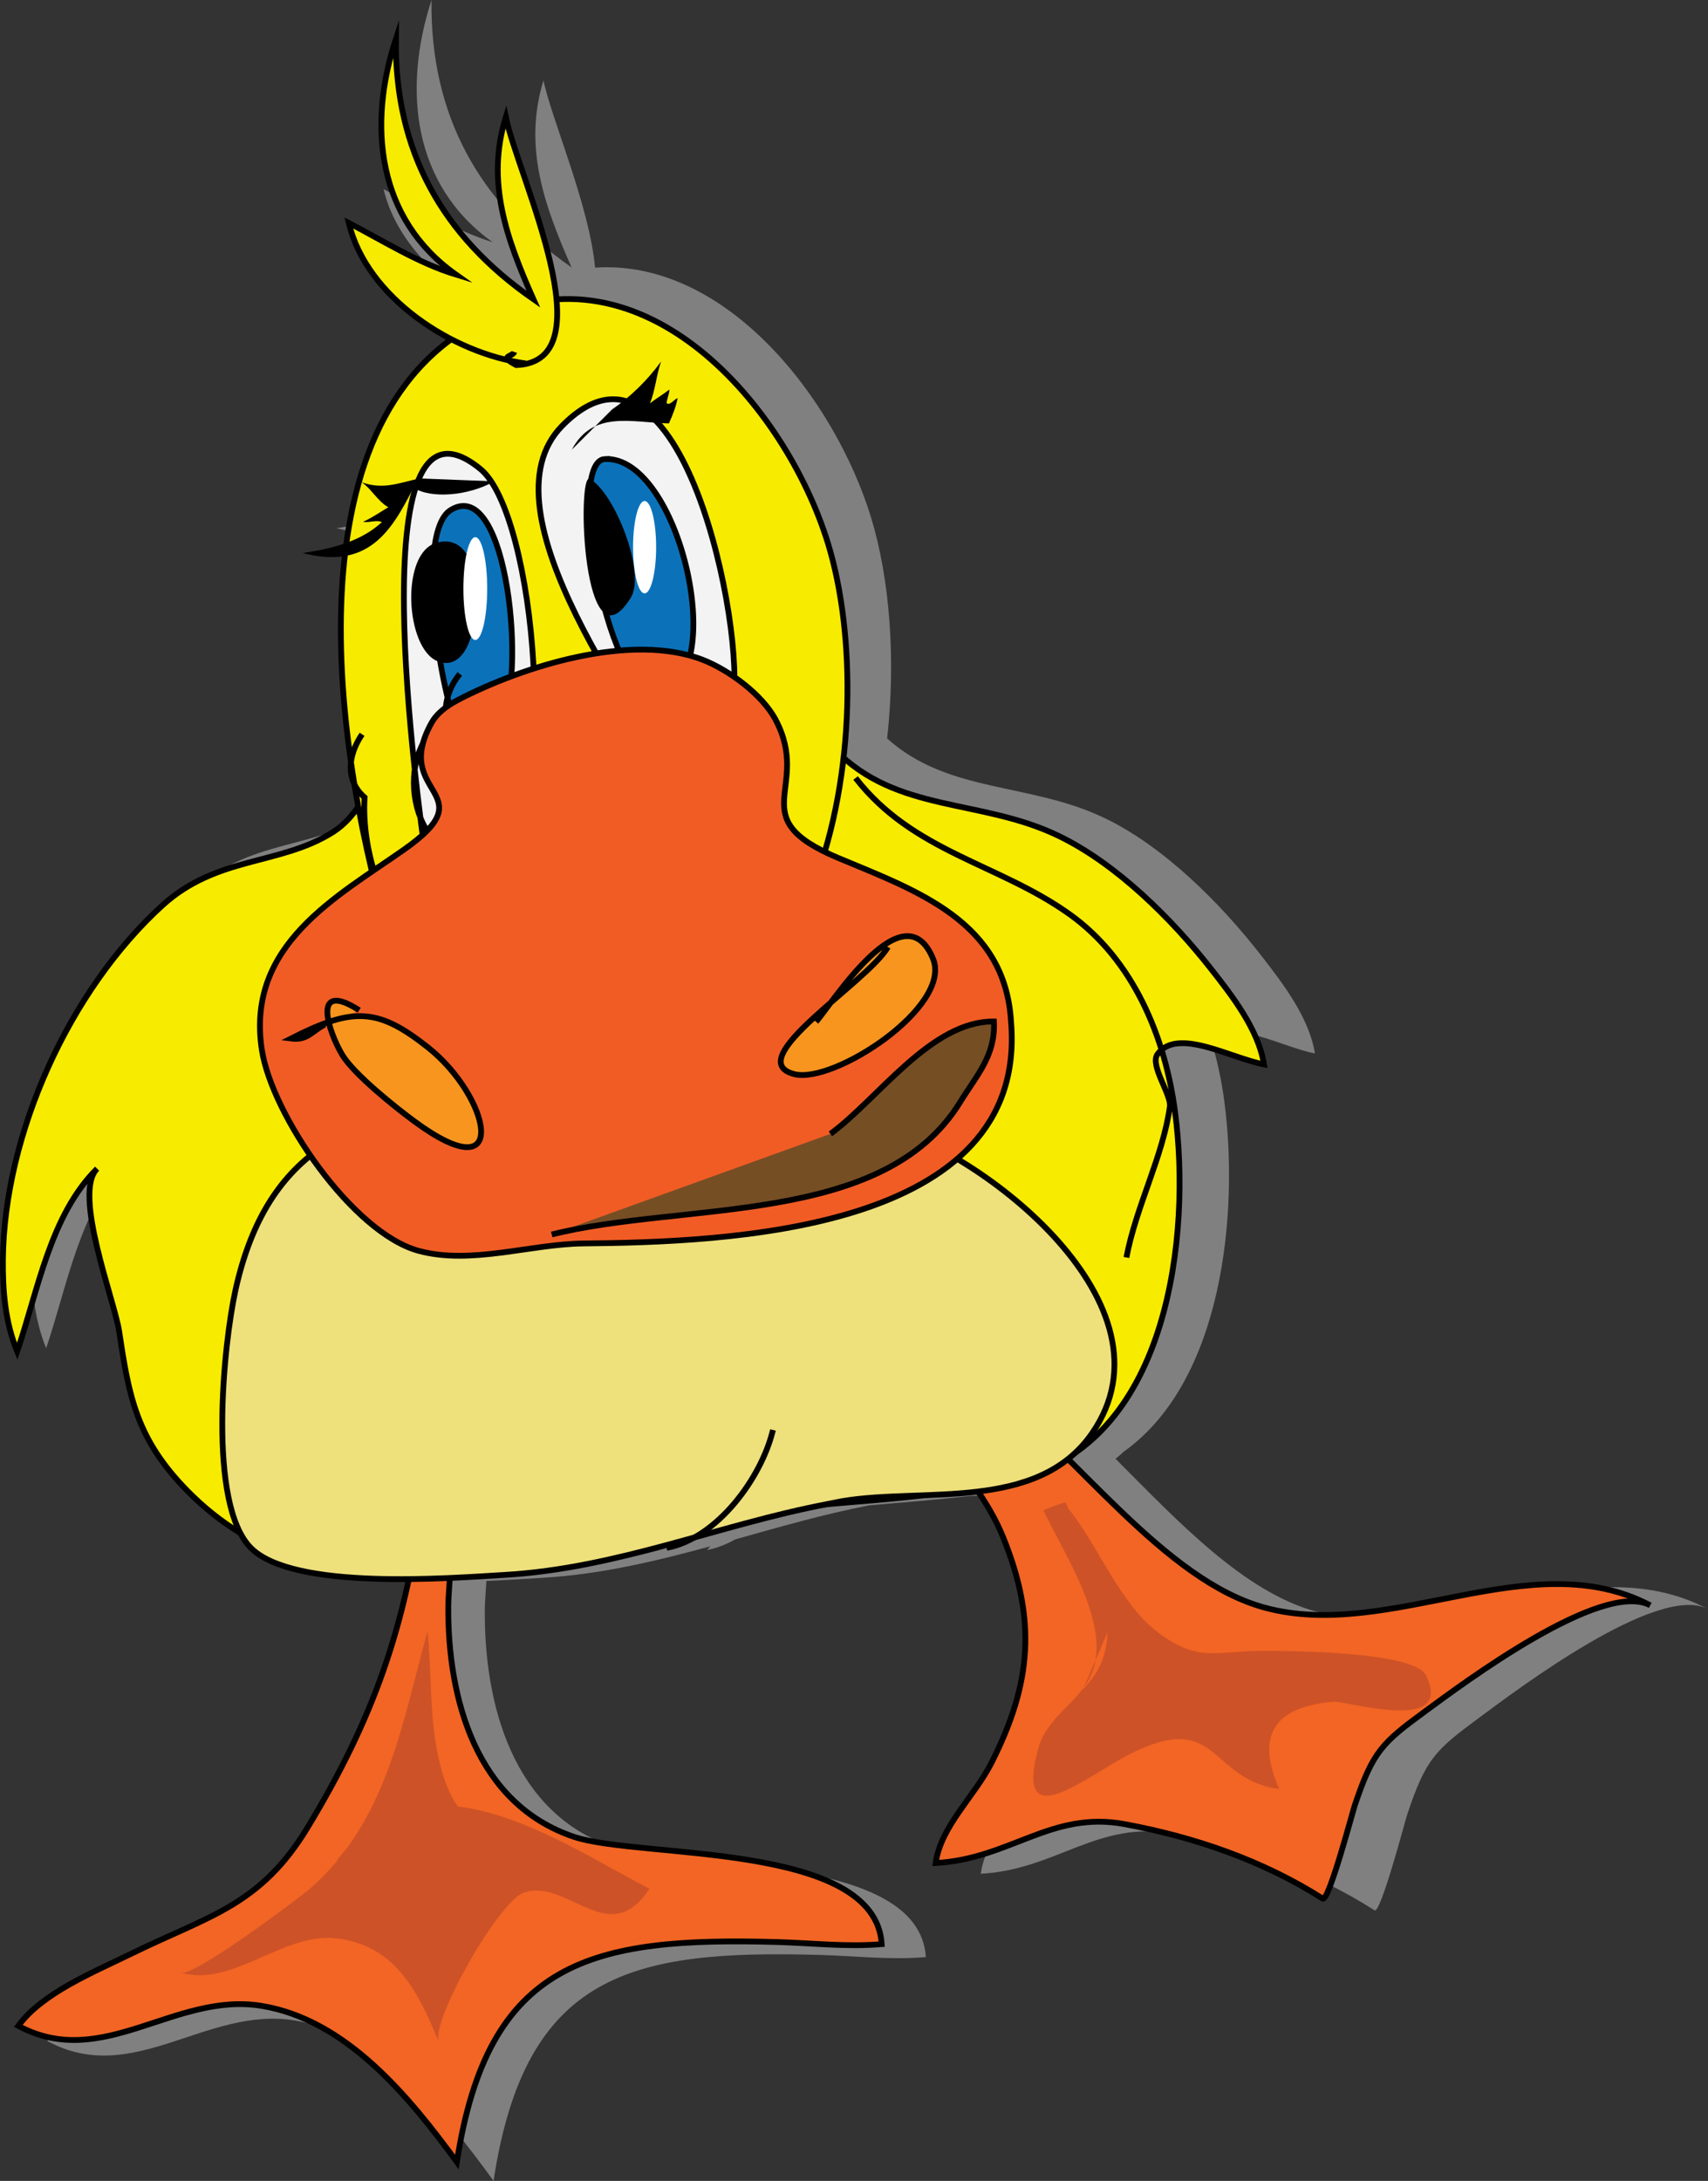 <?xml version="1.0" encoding="UTF-8" standalone="no"?>
<!-- Generator: Adobe Illustrator 15.0.0, SVG Export Plug-In . SVG Version: 6.00 Build 0)  -->
<svg xmlns:inkscape="http://www.inkscape.org/namespaces/inkscape" xmlns:rdf="http://www.w3.org/1999/02/22-rdf-syntax-ns#" xmlns="http://www.w3.org/2000/svg" xmlns:dc="http://purl.org/dc/elements/1.1/" xmlns:ns1="http://sozi.baierouge.fr" xmlns:cc="http://web.resource.org/cc/" xmlns:xlink="http://www.w3.org/1999/xlink" xmlns:sodipodi="http://sodipodi.sourceforge.net/DTD/sodipodi-0.dtd" enable-background="new -0.001 -3.477 295.952 377.735" xml:space="preserve" version="1.1" y="0px" x="0px" viewBox="-0.001 -3.477 295.952 377.735">
<rect x="-0.001" y="-3.477" width="295.952" height="377.735" fill="#333333" stroke="none"/>
<g id="Layer_2">
	<path d="m228.04 275.65c-12.522-3.403-23.9-15.597-34.745-26.459 0.473-0.379 0.934-0.78 1.379-1.206 17.264-12.229 19.977-41.438 17.496-60.52-0.48-3.7-1.274-7.432-2.394-11.071 3.911-3.404 12.453 1.503 18.067 2.593-0.989-6.213-5.57-12.156-9.333-16.995-6.931-8.913-16.668-18.7-26.914-23.684-13.075-6.361-27.158-4.257-37.88-13.884 1.545-13.796 0.431-27.762-2.777-38.249-6.287-20.548-25.091-44.795-47.831-43.3-0.972-10.741-7.63-25.938-8.935-32.431-3.535 11.487 0.115 21.597 4.862 32.398-16.071-11.226-24.521-26.359-24.265-46.315-5.003 15.372-3.329 32.02 10.6 41.948-6.728-2.086-12.745-5.97-18.908-9.192 2.094 8.832 9.523 16.222 18.079 20.685-11.003 8.122-16.447 21.348-18.487 36.216-2.487 0.908-5.142 1.438-7.736 1.825 2.917 0.759 5.355 0.886 7.441 0.531-1.336 11.896-0.615 24.7 1.095 36.7-0.154 1.355 0.023 2.674 0.591 3.88 0.219 1.351 0.449 2.689 0.688 4.011-1.238 1.85-2.732 3.439-4.625 4.63-9.273 5.835-20.335 4.127-29.94 12.967-16.344 15.03-27.854 40.56-28.086 62.93-0.058 5.618 0.39 11.142 2.512 16.388 3.666-10.796 5.833-24.252 14.097-32.513-4.355 4.353 3.08 23.504 3.891 28.965 1.703 11.475 2.998 19.086 12.043 28.379 2.923 3.001 6.041 5.472 9.314 7.488 0.549 1.055 1.181 1.962 1.906 2.688 4.657 4.657 16.822 5.599 27.795 5.501-3.356 15.843-8.813 29.147-17.866 44.226-8.377 13.951-17.41 15.648-31.254 22.508-6.449 3.194-15.494 6.892-19.722 12.741 14.826 8.075 27.51-6.061 42.839-3.563 14.946 2.436 26.067 16.174 34.482 27.791 5.468-36.063 23.934-40.048 56.433-39.139 6.173 0.173 12.295 0.902 18.473 0.373-1.151-18.294-42.658-15.141-54.275-19.094-17.245-5.868-22.28-24.622-22.144-41.105 0.01-1.271 0.154-3.02 0.272-4.938 3.902-0.17 7.32-0.406 9.724-0.549 10.084-0.598 19.637-2.881 29.082-5.463l-0.579 0.647c1.682-0.316 3.324-0.957 4.896-1.845 7.69-2.156 15.353-4.369 23.22-5.892 5.793-0.519 11.576-0.951 17.271-1.613 3.185-0.121 6.399-0.281 9.524-0.665 1.709 2.549 3.249 5.225 4.424 8.153 5.879 14.662 5.077 25.873-2.045 40.083-3.02 6.024-8.942 11.301-9.858 17.854 13.124-0.71 20.322-9.335 33.276-6.922 12.513 2.331 24.453 6.521 34.968 13.26 0.004 0.002 0.008 0.004 0.013 0.006 1.09 0.419 5.252-15.452 5.641-16.62 3.221-9.677 4.899-11.158 12.422-16.724 6.531-4.833 31.067-23.404 39.672-18.845-20.99-11.15-45.78 6.42-67.89 0.41z" fill="#808080"/>
</g>
<g id="duck">
	<g>
		<g>
			<path stroke="#000000" stroke-miterlimit="10" d="m73.19 256.15c-2.872 22.081-8.483 38.073-19.918 56.937-8.233 13.582-17.11 15.234-30.716 21.912-6.338 3.11-15.228 6.709-19.383 12.404 14.57 7.861 27.036-5.9 42.102-3.469 14.688 2.371 25.618 15.746 33.889 27.056 5.374-35.108 23.521-38.987 55.461-38.103 6.066 0.168 12.083 0.879 18.155 0.363-1.132-17.81-41.924-14.74-53.341-18.588-16.948-5.713-21.896-23.971-21.763-40.018 0.049-5.797 2.977-21.708-7.333-17.564 3.557-1.682 3.233-4.412 4.839-7.404" fill="#F26524"/>
			<path d="m91.614 319.88c-8.949-7.732-13.273-7.545-15.779-19.625-1.414-6.815-1.035-14.194-1.759-21.166-4.504 16.254-7.03 32.734-20.243 44.455-0.001 0.002-0.003 0.002-0.005 0.004-2.389 2.051-20.17 15.289-22.412 14.645 0.001 0.001 0.003 0.001 0.008 0.004 8.953 2.564 17.625-7.037 26.888-5.943 10.124 1.195 14.098 9.101 17.723 17.931-1.448-3.526 10.436-24.507 14.783-25.878 2.854-0.902 5.619 0.246 8.322 1.502 4.583 2.129 8.992 4.566 13.384-2.158-12.119-6.246-28.726-17.689-43.086-13.613-0.002 0-0.005 0-0.007 0.002-5.366 1.523-8.031 4.992-10.986 8.588" fill="#CE5227"/>
		</g>
		<g>
			<path stroke="#000000" stroke-miterlimit="10" d="m155.21 233.39c4.106 10.846 14.097 18.246 18.613 29.406 5.778 14.273 4.99 25.188-2.01 39.021-2.968 5.865-8.788 11.002-9.688 17.381 12.898-0.691 19.973-9.088 32.703-6.738 12.298 2.269 24.032 6.348 34.366 12.908 0.004 0.002 0.008 0.004 0.013 0.006 1.071 0.408 5.161-15.043 5.543-16.18 3.165-9.421 4.815-10.863 12.208-16.281 6.419-4.705 30.533-22.785 38.989-18.346-20.646-10.838-45.009 6.271-66.745 0.418-17.512-4.715-32.748-26.76-47.436-37.736-4.41-3.295-19.803-14.078-17.623-0.816 0.507 0.396 1.953 0.061 2.268 0.291 2.485 2.377 6.677 2.01 10.022-1.613" fill="#F26524"/>
			<path d="m187.66 289.13c1.518-1.652 2.835-3.406 3.506-5.527 2.66-8.408-2.339-18.626-6.097-25.883-0.141-0.158-0.174-0.191-0.099-0.1 5.266 6.42 8.995 16.621 15.686 21.639 7.116 5.338 10.036 3.166 18.517 3.189 4.649 0.014 25.922 0.135 27.921 4.264 4.965 10.26-13.759 4.349-16.094 4.555-9.309 0.822-13.77 5.014-9.354 15.117-12.282-1.67-10.431-13.846-25.811-6.08-7.587 3.832-20.097 14.559-15.979-0.771 0.001-0.003 0.002-0.006 0.002-0.009 1.792-6.64 8.636-8.503 9.916-15.181 1.598-8.34-5.612-19.088-8.964-26.227 1.355-0.619 2.446-0.986 3.809-1.395 2.804 6.455 7.137 11.717 9.063 18.347" fill="#CE5227"/>
		</g>
		<path stroke="#000000" stroke-miterlimit="10" d="m195.18 214.32c1.651-8.804 6.349-17.539 7.527-26.131 0.286-2.078-3.534-7.169-2.137-9.083 3.432-4.698 12.57 0.647 18.445 1.777-0.973-6.049-5.475-11.834-9.173-16.545-6.812-8.677-16.381-18.205-26.45-23.057-13.47-6.491-28.029-3.918-38.729-14.942-9.122-9.398-12.821-18.461-26.677-22.271-12.438-3.421-34-4.469-43.69 5.482-7.975 8.19-6.946 25.073-16.763 31.193-9.113 5.681-19.985 4.018-29.425 12.623-16.063 14.64-27.374 39.494-27.603 61.269-0.057 5.469 0.383 10.847 2.469 15.953 3.603-10.51 5.732-23.609 13.854-31.651-4.28 4.237 3.027 22.882 3.824 28.198 1.674 11.171 2.946 18.58 11.836 27.627 22.73 23.125 57.465 14.076 84.787 6.434 19.787-5.533 41.026-3.525 60.072-8.85 25.089-7.012 29.082-41.721 26.263-63.211-1.705-12.992-7.25-26.429-18.341-34.312-12.342-8.772-27.077-10.728-37.019-23.545" fill="#F7EB00"/>
		<path stroke="#000000" stroke-miterlimit="10" d="m67.714 159.55c-9.062-29.77-19.147-90.162 16.002-107.63 27.822-13.83 52.398 14.917 59.717 38.611 9.856 31.917-0.356 96.93-47.853 86.496-18.465-4.057-33.423-23.525-32.411-42.393-3.293-2.877-2.984-7.146-0.434-10.93" fill="#F7EB00"/>
		<path stroke="#000000" stroke-miterlimit="10" d="m73.689 144.62c-0.942-7.198-12.111-84.689 9.581-66.837 9.613 7.912 13.929 59.473 2.449 65.443-12.445 6.474-18.234-12.835-10.536-20.513" fill="#F3F3F3"/>
		<path stroke="#000000" stroke-miterlimit="10" d="m118 134.66c-6.5-13.43-35.2-49.53-20.6-64.374 20.701-21.049 31.996 36.076 29.52 47.92-2.262 10.819-15.08 20.866-17.431 4.079-1.184-0.036-4.118-1.242-3.437-1.069" fill="#F3F3F3"/>
		<path stroke="#000000" stroke-miterlimit="10" d="m143.32 257.04c-18.714 3.562-36.247 11.106-55.821 12.256-9.779 0.574-36.571 2.72-43.986-4.627-7.638-7.569-4.803-35.371-2.673-44.871 5.494-24.5 20.827-31.002 44.5-33.002h0.009c22.146-1 45.818-1.267 67.383 4.562 17.625 4.763 51.893 31.199 36.493 53.417-9.468 13.652-29.242 9.387-43.253 11.741-0.88 0.15-1.77 0.36-2.65 0.52z" fill="#EEE07B"/>
		<path stroke="#000000" stroke-miterlimit="10" d="m104.81 76.031c12.774-0.58 21.524 36.923 9.881 40.517-9.13 2.82-16.908-40.199-9.88-40.519z" fill="#0B72BA"/>
		<path stroke="#000000" stroke-miterlimit="10" d="m82.153 128.68c-5.252-4.935-10.849-39.586-4.083-43.803 10.019-6.242 13.222 30 8.638 36.384-7.006 9.758-13.056-0.555-7.044-8.017" fill="#0B72BA"/>
		<path stroke="#000000" stroke-miterlimit="10" d="m79.423 117.72c-0.004 0.002-0.008 0.004-0.013 0.007-2.124 1.101-3.757 2.413-4.623 3.965-7.072 12.687 9.626 11.843-4.75 21.958-11.628 8.182-27.507 16.5-24.658 34.763 1.755 11.214 15.702 31.634 27.143 34.753 9.095 2.48 19.403-1.184 28.623-1.273 24.379-0.238 77.046-1.87 74.046-38.341v-0.009c-1-17.429-16.217-22.681-29.918-28.408-16.912-7.068-4.535-12.011-10.904-23.994-2.307-4.34-8.106-8.583-12.547-10.318-12.406-4.848-31.197 1.092-42.402 6.89-0.004-0.01 0.009-0.01 0.005 0z" fill="#F15C25"/>
		<path stroke="#000000" stroke-miterlimit="10" d="m91.116 59.475c-12.727-1.697-27.596-11.443-30.682-24.335 6.057 3.137 11.97 6.918 18.582 8.949-13.688-9.666-15.334-25.873-10.417-40.838-0.252 19.427 8.053 34.16 23.823 45.095-4.665-10.516-8.253-20.357-4.778-31.541 2.064 10.18 17.791 42.355 1.807 42.955-3.187-1.659-0.646-1.384-0.328-2.277" fill="#F7EB00"/>
		<path stroke="#000000" stroke-miterlimit="10" d="m62.237 171.5c-8.494-5.433-5.222 3.884-2.956 7.688 2.031 3.409 9.389 9.263 12.648 11.647 16.889 12.361 12.834-4.5 2.233-12.892-8.688-6.879-12.953-7.02-23.746-1.542 2.853 0.371 3.576-1.233 5.844-2.413" fill="#F8951E"/>
		<path stroke="#000000" stroke-miterlimit="10" d="m153.85 160.55c-3.578 6.143-25.709 19.575-16.218 22.017 6.854 1.763 27.45-11.748 24.032-20-5.019-12.115-17.318 7.531-20.262 10.929" fill="#F8951E"/>
		<path stroke="#000000" stroke-miterlimit="10" d="m95.597 210.34c22.814-5.729 57.474-1.328 70.743-22.887 2.936-4.769 6.168-8.097 5.879-14.004-10.896-0.104-20.008 13.361-28.325 19.465" fill="#764E24"/>
		<path d="m102.17 79.469c-2.261-1.173-1.254 33.933 7.116 20.605 2.72-4.337-2.85-18.385-7.12-20.601z"/>
		<path d="m72.937 108.02c0.742 1.474 1.717 2.58 2.901 3.043 6.038 2.361 8.069-10.127 4.964-14.651-9.035-13.167-12.264 13.536-1.646 8.852 4.977-2.195 4.198-17.073-3.62-14.708-0.003 0.001-0.006 0.001-0.008 0.002-4.882 1.482-5.342 11.996-2.591 17.466z"/>
		<path d="m106.05 67.441c3.207-2.197 6.154-5.076 8.503-8.314-0.82 2.298-1.023 5.126-1.94 7.252 0.792-0.631 2.688-1.821 3.333-2.36 0.208 0.239-0.659 2.377-0.373 2.375 0.575 0.384 1.343-0.843 1.84-0.893-0.31 1.523-0.831 2.849-1.505 4.354-6.415-0.125-13.17-2.343-16.828 4.557"/>
		<path d="m72.693 79.391c-3.738 0.812-6.259 1.983-10.006 0.67 1.657 1.105 2.682 3.205 4.602 4.333-0.383 0.157-3.223 2.081-4.379 2.49 1.004 0.253 2.292-0.391 3.26 0.075-3.716 3.427-8.846 4.629-13.739 5.352 11.28 2.91 15.352-3.64 19.208-11.336 2.901 1.959 9.49 1.484 14-1.085"/>
		<path stroke="#000000" stroke-miterlimit="10" d="m115.51 264.61c8.77-1.631 16.448-12.151 18.422-20.413" fill="none"/>
		<ellipse cy="91.3" cx="111.69" rx="2" ry="8" fill="#FFFFFF"/>
		<ellipse cy="98.467" cx="82.356" rx="2.063" ry="8.906" fill="#FFFFFF"/>
	</g>
</g>
</svg>
